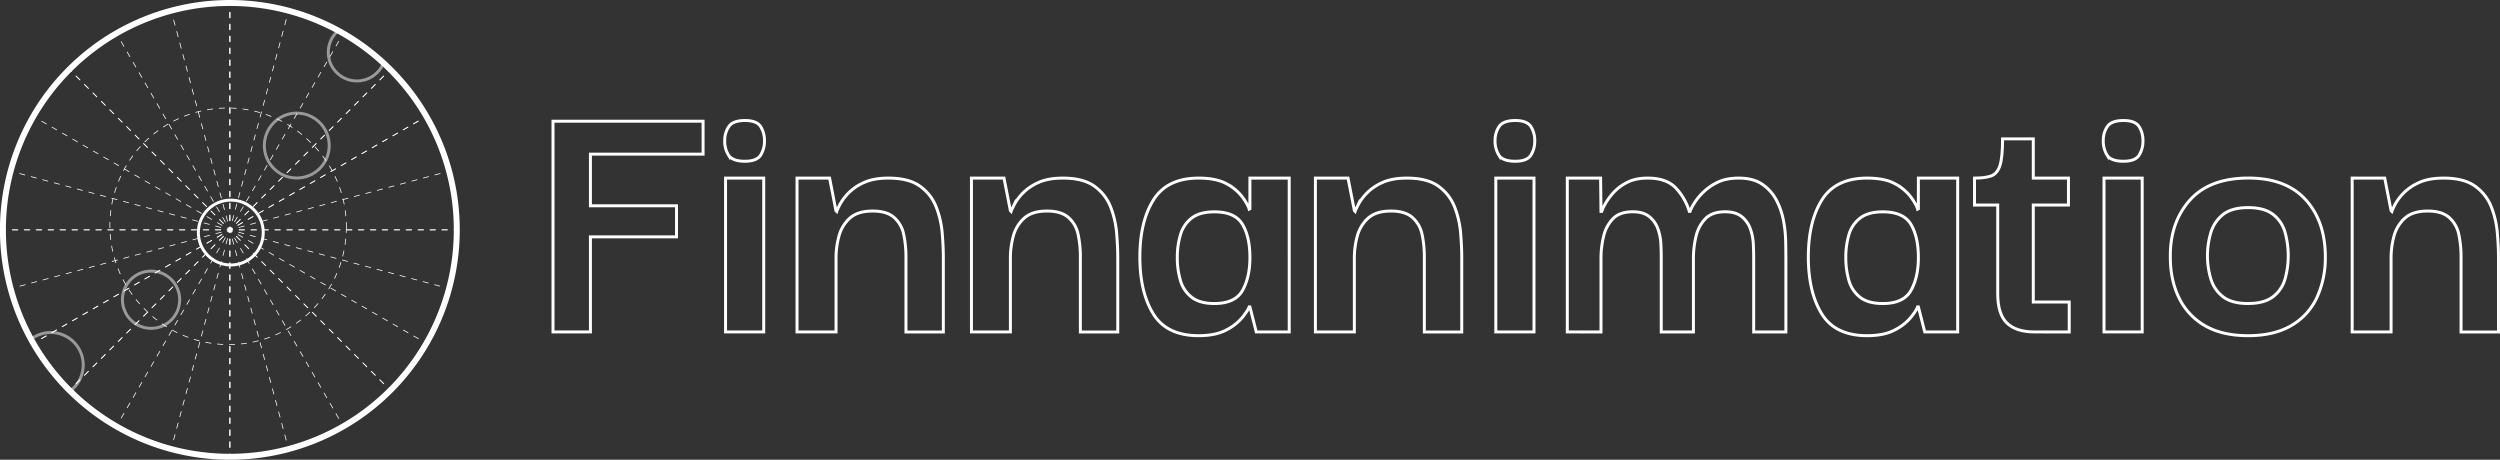 <?xml version="1.0" encoding="UTF-8"?> <svg xmlns="http://www.w3.org/2000/svg" width="1680.25" height="309" viewBox="0 0 1680.25 309"><rect x="0" y="0" width="1680.25" height="309" fill="#333333" stroke="none"/><defs><style>.a,.b,.c,.d,.e,.f{fill:none;stroke:#fff;stroke-miterlimit:10;}.a,.b,.d{stroke-width:0.5px;}.b{stroke-dasharray:4.01 4.01;}.c{stroke-width:4px;}.d{stroke-dasharray:4;}.e,.f{stroke-width:2px;}.e{opacity:0.5;}</style></defs><line class="a" x1="154.5" y1="2" x2="154.5" y2="4"></line><line class="b" x1="154.5" y1="8.01" x2="154.5" y2="302.99"></line><line class="a" x1="154.5" y1="305" x2="154.5" y2="307"></line><line class="b" x1="192.41" y1="13" x2="116.07" y2="297.93"></line><line class="b" x1="227.74" y1="27.64" x2="80.25" y2="283.1"></line><line class="a" x1="262.33" y1="46.67" x2="260.92" y2="48.08"></line><line class="b" x1="258.08" y1="50.92" x2="49.5" y2="259.5"></line><line class="a" x1="48.08" y1="260.92" x2="46.67" y2="262.33"></line><line class="b" x1="281.36" y1="81.26" x2="25.9" y2="228.75"></line><line class="a" x1="24.16" y1="229.75" x2="22.43" y2="230.75"></line><line class="b" x1="296" y1="116.59" x2="11.07" y2="192.93"></line><line class="a" x1="307" y1="154.5" x2="305" y2="154.5"></line><line class="b" x1="300.99" y1="154.5" x2="6.01" y2="154.5"></line><line class="a" x1="4" y1="154.5" x2="2" y2="154.5"></line><line class="b" x1="281.36" y1="227.74" x2="25.9" y2="80.25"></line><line class="a" x1="262.33" y1="262.33" x2="260.92" y2="260.92"></line><line class="b" x1="258.08" y1="258.08" x2="49.5" y2="49.5"></line><line class="a" x1="48.08" y1="48.08" x2="46.67" y2="46.67"></line><line class="b" x1="227.74" y1="281.36" x2="80.25" y2="25.9"></line><line class="b" x1="192.41" y1="296" x2="116.07" y2="11.07"></line><line class="a" x1="154.5" y1="307" x2="154.5" y2="305"></line><line class="b" x1="154.5" y1="300.99" x2="154.5" y2="6.01"></line><line class="a" x1="154.5" y1="4" x2="154.5" y2="2"></line><line class="a" x1="46.67" y1="262.33" x2="48.08" y2="260.92"></line><line class="b" x1="50.92" y1="258.08" x2="259.5" y2="49.5"></line><line class="a" x1="260.92" y1="48.08" x2="262.33" y2="46.67"></line><line class="b" x1="27.64" y1="227.74" x2="283.1" y2="80.25"></line><line class="a" x1="2" y1="154.5" x2="4" y2="154.5"></line><line class="b" x1="8.01" y1="154.5" x2="302.99" y2="154.5"></line><line class="a" x1="305" y1="154.5" x2="307" y2="154.5"></line><line class="b" x1="13" y1="116.59" x2="297.93" y2="192.93"></line><line class="a" x1="46.67" y1="46.67" x2="48.08" y2="48.08"></line><line class="b" x1="50.92" y1="50.92" x2="259.5" y2="259.5"></line><line class="a" x1="260.92" y1="260.92" x2="262.33" y2="262.33"></line><line class="a" x1="154.5" y1="2" x2="154.5" y2="4"></line><line class="b" x1="154.5" y1="8.01" x2="154.5" y2="302.99"></line><line class="a" x1="154.5" y1="305" x2="154.5" y2="307"></line><path class="c" d="M307,154.5A152.49,152.49,0,0,1,48.63,264.25c-.66-.63-1.31-1.27-2-1.92a152.49,152.49,0,0,1,212.2-219c1.17,1.1,2.33,2.22,3.46,3.35A152,152,0,0,1,307,154.5Z"></path><path class="d" d="M232.79,152.5A79,79,0,0,1,98.88,209.39c-.35-.33-.68-.66-1-1a79,79,0,0,1,110-113.52c.6.57,1.2,1.15,1.79,1.74A78.75,78.75,0,0,1,232.79,152.5Z"></path><path class="e" d="M47.88,262.25c-.66-.63-1.31-1.27-2-1.92a152.59,152.59,0,0,1-24.8-32.51A21.52,21.52,0,0,1,28,224.36a21.81,21.81,0,0,1,19.84,37.89Z"></path><circle class="e" cx="101.53" cy="201.44" r="19.24"></circle><circle class="f" cx="155.12" cy="156.3" r="21.81"></circle><circle class="e" cx="199.46" cy="97.83" r="21.81"></circle><path class="e" d="M227.4,20.53a19.24,19.24,0,1,0,30.36,21.76"></path><path class="f" d="M396.82,223.09H371.67V81.46H472.54V103.6H396.82v34.71h57.86v20.88H396.82Z"></path><path class="f" d="M500.72,108.38c-5.54,0-9.18-1.34-11-4a17.48,17.48,0,0,1-2.64-9.81A16.44,16.44,0,0,1,489.9,85q2.76-4,10.82-4c5.19,0,8.68,1.34,10.44,4a17.05,17.05,0,0,1,2.64,9.56,17.48,17.48,0,0,1-2.64,9.81C509.4,107,505.91,108.38,500.72,108.38ZM487.64,223.09V119.7H513.3V223.09Z"></path><path class="f" d="M535.68,223.09V119.7h21.89l4.27,21.88.51.51q.24-.76,1.88-4.15a33.76,33.76,0,0,1,5.54-7.68,33.29,33.29,0,0,1,10.56-7.42q6.66-3.14,16.73-3.14,13.83,0,21.38,5.53a30.9,30.9,0,0,1,10.82,14,62.69,62.69,0,0,1,4,17.49q.75,9.06.75,16.35v50.06H608.89V172.78a71.15,71.15,0,0,0-1.52-15.22A20.64,20.64,0,0,0,601,146.24q-4.9-4.41-14.46-4.4-10.07,0-15.35,4.77a24.79,24.79,0,0,0-7.29,11.95,55.79,55.79,0,0,0-2,15.22v49.31Z"></path><path class="f" d="M652.91,223.09V119.7h21.88l4.28,21.88.5.51c.17-.51.79-1.89,1.89-4.15a33.6,33.6,0,0,1,16.1-15.1q6.66-3.14,16.73-3.14,13.83,0,21.38,5.53a31,31,0,0,1,10.82,14,62.68,62.68,0,0,1,4,17.49q.75,9.06.76,16.35v50.06H726.11V172.78a71.18,71.18,0,0,0-1.51-15.22,20.66,20.66,0,0,0-6.42-11.32q-4.9-4.41-14.46-4.4-10.07,0-15.34,4.77a24.73,24.73,0,0,0-7.3,11.95,56.18,56.18,0,0,0-2,15.22v49.31Z"></path><path class="f" d="M805.6,225.61q-21.39,0-30.44-14.6t-9.06-38.23q0-23.9,9.19-38.49T805.6,119.7q12.07,0,19.12,4a32.09,32.09,0,0,1,10.56,9.06q3.53,5,4.28,7.8l.5-.26V119.7h26.42V223.09H844.34l-4.28-16.85h-.5c-.5,1.5-2,3.81-4.4,6.91a34.23,34.23,0,0,1-10.82,8.55Q817.17,225.6,805.6,225.61ZM816.17,204q14.08,0,19-8.93t4.9-22q0-13.83-5-22.26t-18.86-8.43q-9.82,0-15.22,4.15a21.52,21.52,0,0,0-7.55,11.07A52.12,52.12,0,0,0,791.26,173a53.45,53.45,0,0,0,2.14,15.6A21.56,21.56,0,0,0,801,199.82Q806.35,204,816.17,204Z"></path><path class="f" d="M884.08,223.09V119.7H906l4.28,21.88.5.51q.24-.76,1.88-4.15a33.76,33.76,0,0,1,5.54-7.68,33.34,33.34,0,0,1,10.57-7.42q6.66-3.14,16.72-3.14,13.85,0,21.39,5.53a31,31,0,0,1,10.81,14,62.34,62.34,0,0,1,4,17.49q.75,9.06.75,16.35v50.06H957.29V172.78a71.83,71.83,0,0,0-1.51-15.22,20.72,20.72,0,0,0-6.42-11.32q-4.9-4.41-14.46-4.4-10.06,0-15.35,4.77a24.79,24.79,0,0,0-7.29,11.95,55.79,55.79,0,0,0-2,15.22v49.31Z"></path><path class="f" d="M1018.41,108.38q-8.29,0-10.94-4a17.48,17.48,0,0,1-2.64-9.81A16.44,16.44,0,0,1,1007.6,85q2.76-4,10.81-4,7.8,0,10.44,4a17.06,17.06,0,0,1,2.65,9.56,17.49,17.49,0,0,1-2.65,9.81Q1026.21,108.39,1018.41,108.38Zm-13.08,114.71V119.7H1031V223.09Z"></path><path class="f" d="M1053.38,223.09V119.7h22.39l.25,22.39h.5a29.17,29.17,0,0,1,2-4.41,41.81,41.81,0,0,1,5.29-7.54,32,32,0,0,1,9.3-7.3q5.79-3.14,14.34-3.14,12.58,0,18.87,6.66a39.46,39.46,0,0,1,9.06,15.73h.5a26,26,0,0,1,2.14-4.41,39.3,39.3,0,0,1,5.78-7.54,36.91,36.91,0,0,1,9.94-7.3q6-3.14,14.84-3.14,9.81,0,15.85,4.15a29.24,29.24,0,0,1,9.43,10.56,48.22,48.22,0,0,1,4.78,13.71,82.47,82.47,0,0,1,1.51,14c.08,4.44.13,8.09.13,10.94v50.06h-21.63V172.78c0-2.52-.09-5.49-.26-8.93a34.86,34.86,0,0,0-2-10.07,18.28,18.28,0,0,0-5.78-8.17q-4-3.27-11.07-3.27-8.82,0-13.34,4.65a25.37,25.37,0,0,0-6.29,11.82,62.87,62.87,0,0,0-1.76,15v49.31h-21.63V172.78c0-2.52-.09-5.49-.25-8.93a34.86,34.86,0,0,0-2-10.07,18.38,18.38,0,0,0-5.79-8.17q-4-3.27-11.07-3.27-8.81,0-13.33,4.65a25.19,25.19,0,0,0-6.29,11.82,62.36,62.36,0,0,0-1.76,15v49.31Z"></path><path class="f" d="M1254.88,225.61q-21.39,0-30.44-14.6t-9.06-38.23q0-23.9,9.18-38.49t30.32-14.59q12.07,0,19.12,4a32.09,32.09,0,0,1,10.56,9.06q3.53,5,4.28,7.8l.5-.26V119.7h26.41V223.09h-22.13l-4.28-16.85h-.5c-.51,1.5-2,3.81-4.4,6.91a34.23,34.23,0,0,1-10.82,8.55Q1266.45,225.6,1254.88,225.61ZM1265.44,204q14.08,0,19-8.93t4.9-22q0-13.83-5-22.26t-18.87-8.43q-9.81,0-15.22,4.15a21.58,21.58,0,0,0-7.55,11.07,52.46,52.46,0,0,0-2.13,15.47,53.79,53.79,0,0,0,2.13,15.6,21.61,21.61,0,0,0,7.55,11.19Q1255.63,204,1265.44,204Z"></path><path class="f" d="M1367.32,223.09q-12.33,0-18.49-6t-6.16-19.62V137.81h-15.6V119.7q7.31,0,11.32-1.51t5.79-7q1.75-5.52,1.76-17.86h20.63V119.7h23.64v18.11h-23.64V203h24.15v20.13Z"></path><path class="f" d="M1427.19,108.38q-8.3,0-10.94-4a17.48,17.48,0,0,1-2.64-9.81,16.5,16.5,0,0,1,2.76-9.56q2.78-4,10.82-4,7.8,0,10.44,4a17.05,17.05,0,0,1,2.64,9.56,17.48,17.48,0,0,1-2.64,9.81Q1435,108.39,1427.19,108.38Zm-13.08,114.71V119.7h25.66V223.09Z"></path><path class="f" d="M1511,225.61q-17.61,0-29.18-6.8a43,43,0,0,1-17.36-18.74q-5.79-11.94-5.79-27.29-.24-23.15,13-38.11t39.37-15q25.41,0,38.61,14.59t13.21,38.49a64,64,0,0,1-5.53,26.91,42.19,42.19,0,0,1-17.11,19Q1528.58,225.61,1511,225.61Zm0-21.64q11.07,0,17-4.78a23,23,0,0,0,7.92-12.2,57.07,57.07,0,0,0,2-15,59.39,59.39,0,0,0-2-15.34,23.09,23.09,0,0,0-7.92-12.33q-5.91-4.77-17-4.78-11.32,0-17.23,4.91a24.38,24.38,0,0,0-8,12.32,54.6,54.6,0,0,0-2.14,15.22,53.69,53.69,0,0,0,2.14,15,23.65,23.65,0,0,0,8,12.2Q1499.64,204,1511,204Z"></path><path class="f" d="M1580.89,223.09V119.7h21.89l4.27,21.88.5.51q.26-.76,1.89-4.15a33.6,33.6,0,0,1,16.1-15.1q6.66-3.14,16.73-3.14,13.83,0,21.38,5.53a31,31,0,0,1,10.82,14,62.33,62.33,0,0,1,4,17.49q.77,9.06.76,16.35v50.06h-25.16V172.78a71.18,71.18,0,0,0-1.51-15.22,20.64,20.64,0,0,0-6.41-11.32q-4.9-4.41-14.47-4.4-10,0-15.34,4.77a24.81,24.81,0,0,0-7.3,11.95,56.18,56.18,0,0,0-2,15.22v49.31Z"></path></svg> 